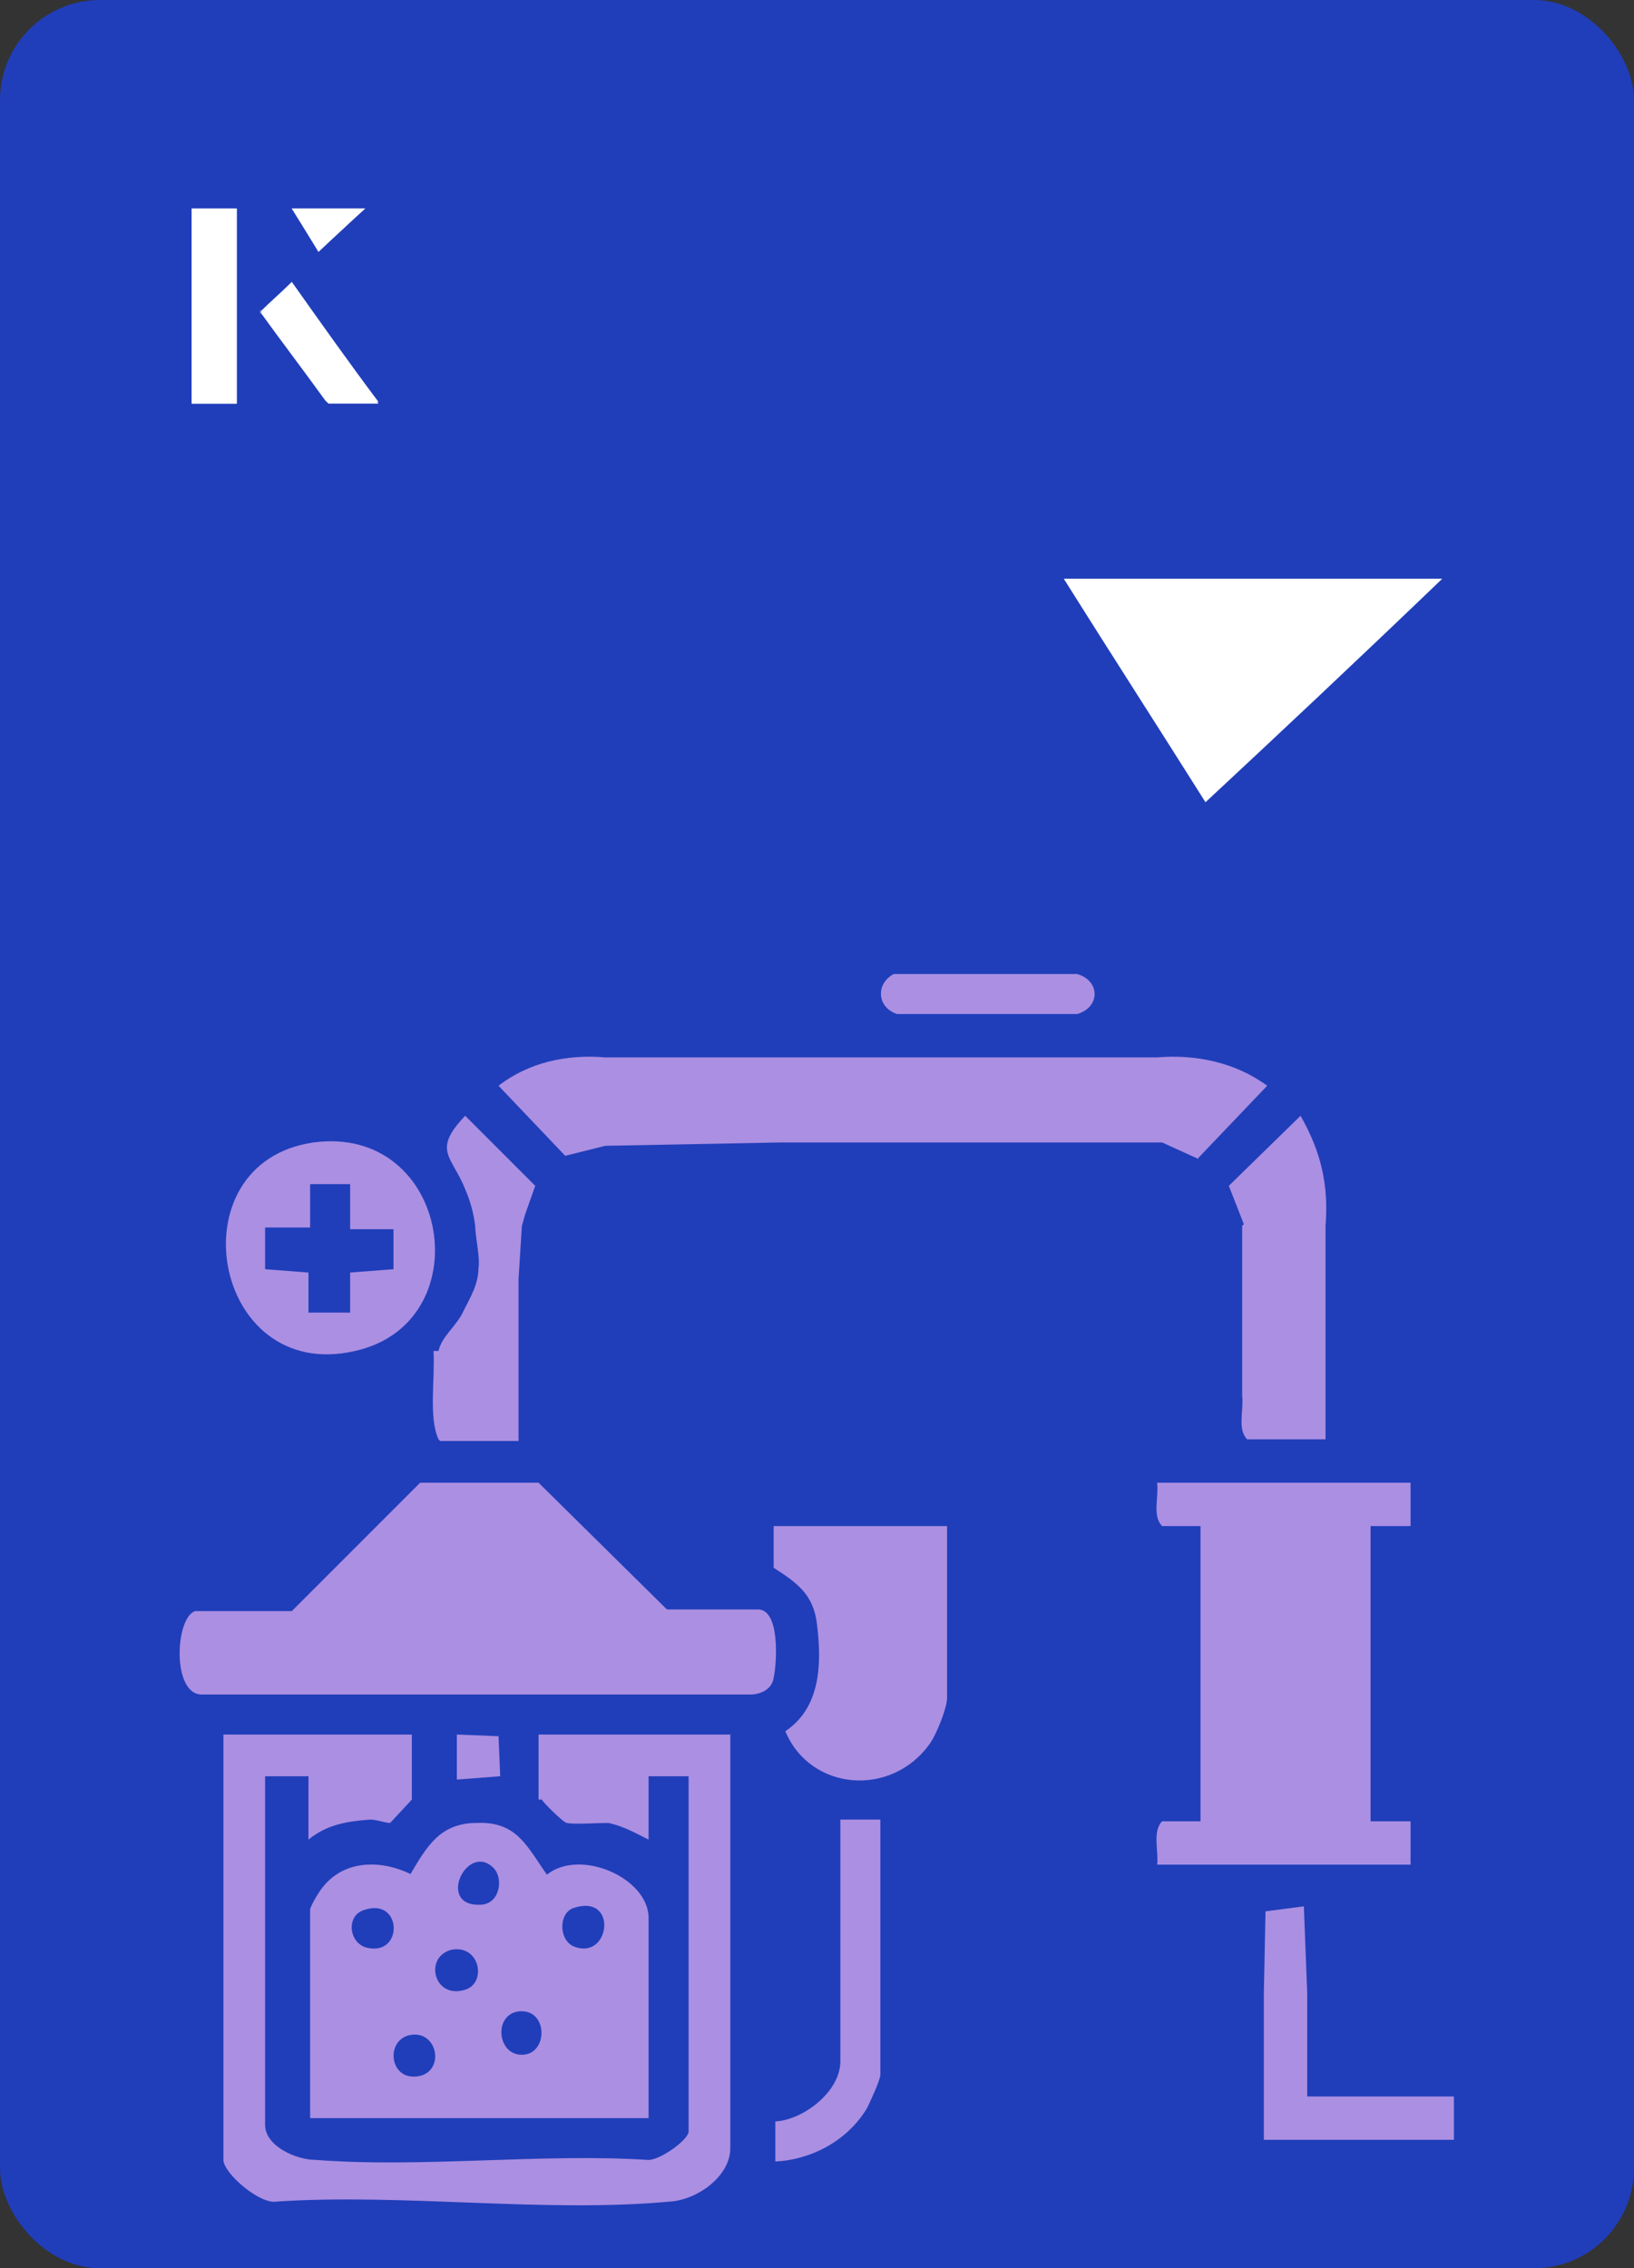 <?xml version="1.0" encoding="UTF-8"?>
<svg id="Layer_1" data-name="Layer 1" xmlns="http://www.w3.org/2000/svg" viewBox="0 0 98 136">
  <rect x="0" y="0" width="98" height="136" fill="#333333" stroke="none"/>
  <defs>
    <style>
      .cls-1 {
        fill: #ab8fe2;
      }

      .cls-2 {
        fill: #fff;
      }

      .cls-3 {
        fill: #203eba;
      }
    </style>
  </defs>
  <rect class="cls-3" width="98" height="136" rx="6" ry="6"/>
  <g>
    <path class="cls-2" d="M72.3,48.1c-2.9-4.6-5.8-9.1-8.5-13.4h22.7c-5,4.8-9.9,9.4-14.2,13.4Z"/>
    <g>
      <path class="cls-2" d="M14.2,12.5h-2.7v11.7h2.7v-11.7ZM15.6,18.7c1.3,1.8,2.6,3.5,3.9,5.3,0,0,.2.2.2.2,1,0,1.9,0,3,0-1.8-2.5-3.5-4.8-5.2-7.2-.7.6-1.3,1.2-1.9,1.8ZM19.1,15.1c.8-.8,1.8-1.7,2.8-2.6h-4.4c.5.8,1.1,1.7,1.6,2.6Z"/>
      <path class="cls-2" d="M14.2,12.5v11.7h-2.7v-11.7h2.7Z"/>
      <path class="cls-2" d="M15.6,18.7c.6-.6,1.2-1.1,1.9-1.8,1.7,2.4,3.4,4.8,5.2,7.2-1.1,0-2,0-3,0,0,0-.2,0-.2-.2-1.3-1.8-2.6-3.5-3.9-5.3Z"/>
      <polygon class="cls-2" points="19.1 15.1 17.5 12.5 21.9 12.5 19.1 15.1"/>
    </g>
  </g>
  <g>
    <path class="cls-1" d="M24.7,112.4c-1.8-.9-4-.9-5.3.7-.2.2-.8,1.2-.8,1.4v12.5h20.3v-12c0-2.4-4.1-4.2-6.1-2.6-1.2-1.7-1.8-3.2-4.2-3.1-2.2,0-3,1.4-4,3.1ZM34.4,114.4c2.7-.9,2.2,3.2,0,2.3-.9-.4-.9-2,0-2.3ZM22.1,116.8c-1.2-.2-1.4-2-.2-2.3,2.2-.7,2.3,2.7.2,2.3ZM25,124.5c-1.7.2-1.9-2.3-.3-2.5,1.6-.2,2,2.3.3,2.5ZM31.1,120.6c1.8-.2,1.8,2.6.2,2.6-1.5,0-1.7-2.4-.2-2.6ZM29.6,112c.6.6.4,2.1-.7,2.2-2.8.2-.9-3.8.7-2.2ZM27.1,116.9c1.7-.3,2.1,2,.8,2.4-1.9.6-2.5-2-.8-2.4Z"/>
    <path class="cls-1" d="M32.5,107.9c0,.1,1.3,1.4,1.5,1.4.4.1,1.8,0,2.5,0,.9.2,1.6.6,2.4,1v-3.8h2.4v21.3c0,.5-1.8,1.8-2.5,1.7-6.4-.4-13.5.5-19.9,0-1.1,0-3-.8-3-2.1v-20.9h2.6v3.8c1.1-.9,2.3-1.1,3.7-1.2.4,0,.9.2,1.2.2,0,0,1.3-1.4,1.3-1.4v-3.9h-11.3v25.5c0,.8,2.2,2.7,3.2,2.5,7.6-.5,16.1.7,23.6,0,1.6-.1,3.6-1.5,3.6-3.2v-24.8h-11.5v3.9Z"/>
    <path class="cls-1" d="M46.4,94c1.4.9,2.4,1.6,2.6,3.4.3,2.4.2,5-1.9,6.4,1.5,3.6,6.4,4,8.7.7.4-.6,1-2.1,1-2.7v-10.3h-10.4v2.5Z"/>
    <path class="cls-1" d="M21.3,81c7.6-1.7,5.7-13.6-2.5-12.5-8.4,1.2-6.1,14.5,2.5,12.5ZM15.9,73.6h2.7s0-2.6,0-2.6h2.4v2.7s2.6,0,2.6,0v2.4s-2.6.2-2.6.2v2.4h-2.5v-2.4c0,0-2.6-.2-2.6-.2v-2.4Z"/>
    <path class="cls-1" d="M45.4,96.5h-5.4s-7.7-7.6-7.7-7.6h-7.1s-7.7,7.7-7.7,7.7h-5.8c-1.2.4-1.4,5,.4,5h32.9c.6,0,1.3-.3,1.4-1,.2-.9.4-4.2-1-4.1Z"/>
    <path class="cls-1" d="M50.4,123.6c0,1.8-2.2,3.5-3.9,3.6v2.4c2.1-.1,4.3-1.2,5.5-3.2.2-.4.8-1.7.8-2v-15.3h-2.4v14.5Z"/>
    <path class="cls-1" d="M84.6,111.8v-2.6h-2.4v-17.7h2.4v-2.6h-15.2c.1.9-.3,2,.3,2.6h2.3v17.7h-2.3c-.6.6-.2,1.8-.3,2.6h15.2Z"/>
    <path class="cls-1" d="M53.8,60.8h10.8c1.4-.4,1.4-2,0-2.4h-11c-1.1.6-1,2,.2,2.4Z"/>
    <path class="cls-1" d="M71.8,69.5l4.2-4.4c-1.9-1.4-4.3-1.9-6.6-1.7h-33.1c-2.3-.2-4.6.3-6.4,1.7l4,4.2,2.4-.6,10.5-.2h22.9l2.2,1Z"/>
    <path class="cls-1" d="M74.5,73.5h0v10.2h0s0,0,0,0c.1.9-.3,2,.3,2.6h4.7v-12.8c.2-2.5-.3-4.5-1.5-6.6l-4.3,4.2.9,2.3Z"/>
    <polygon class="cls-1" points="29.9 104.1 27.4 104 27.4 106.7 30 106.5 29.9 104.1"/>
    <polygon class="cls-1" points="78.4 125.7 78.4 120.6 78.4 120.6 78.4 120.6 78.4 119.5 78.4 119.5 78.2 114.3 75.9 114.6 75.8 119.5 75.8 119.5 75.8 120.6 75.8 120.6 75.8 120.6 75.8 128.3 87.2 128.3 87.2 125.7 78.4 125.7"/>
    <path class="cls-1" d="M26.4,86.4h4.7v-10.4h0s0-.3,0-.3c0,.3,0,.6,0,1l.2-3.2.2-.7.6-1.7-4.2-4.2c-2,2.1-.8,2.4,0,4.4.3.7.5,1.4.6,2.2,0,.6.3,1.9.2,2.5,0,1-.5,1.8-.9,2.6-.4.9-1.3,1.5-1.5,2.4h-.3c.1,1.7-.3,4,.3,5.3Z"/>
  </g>
</svg>